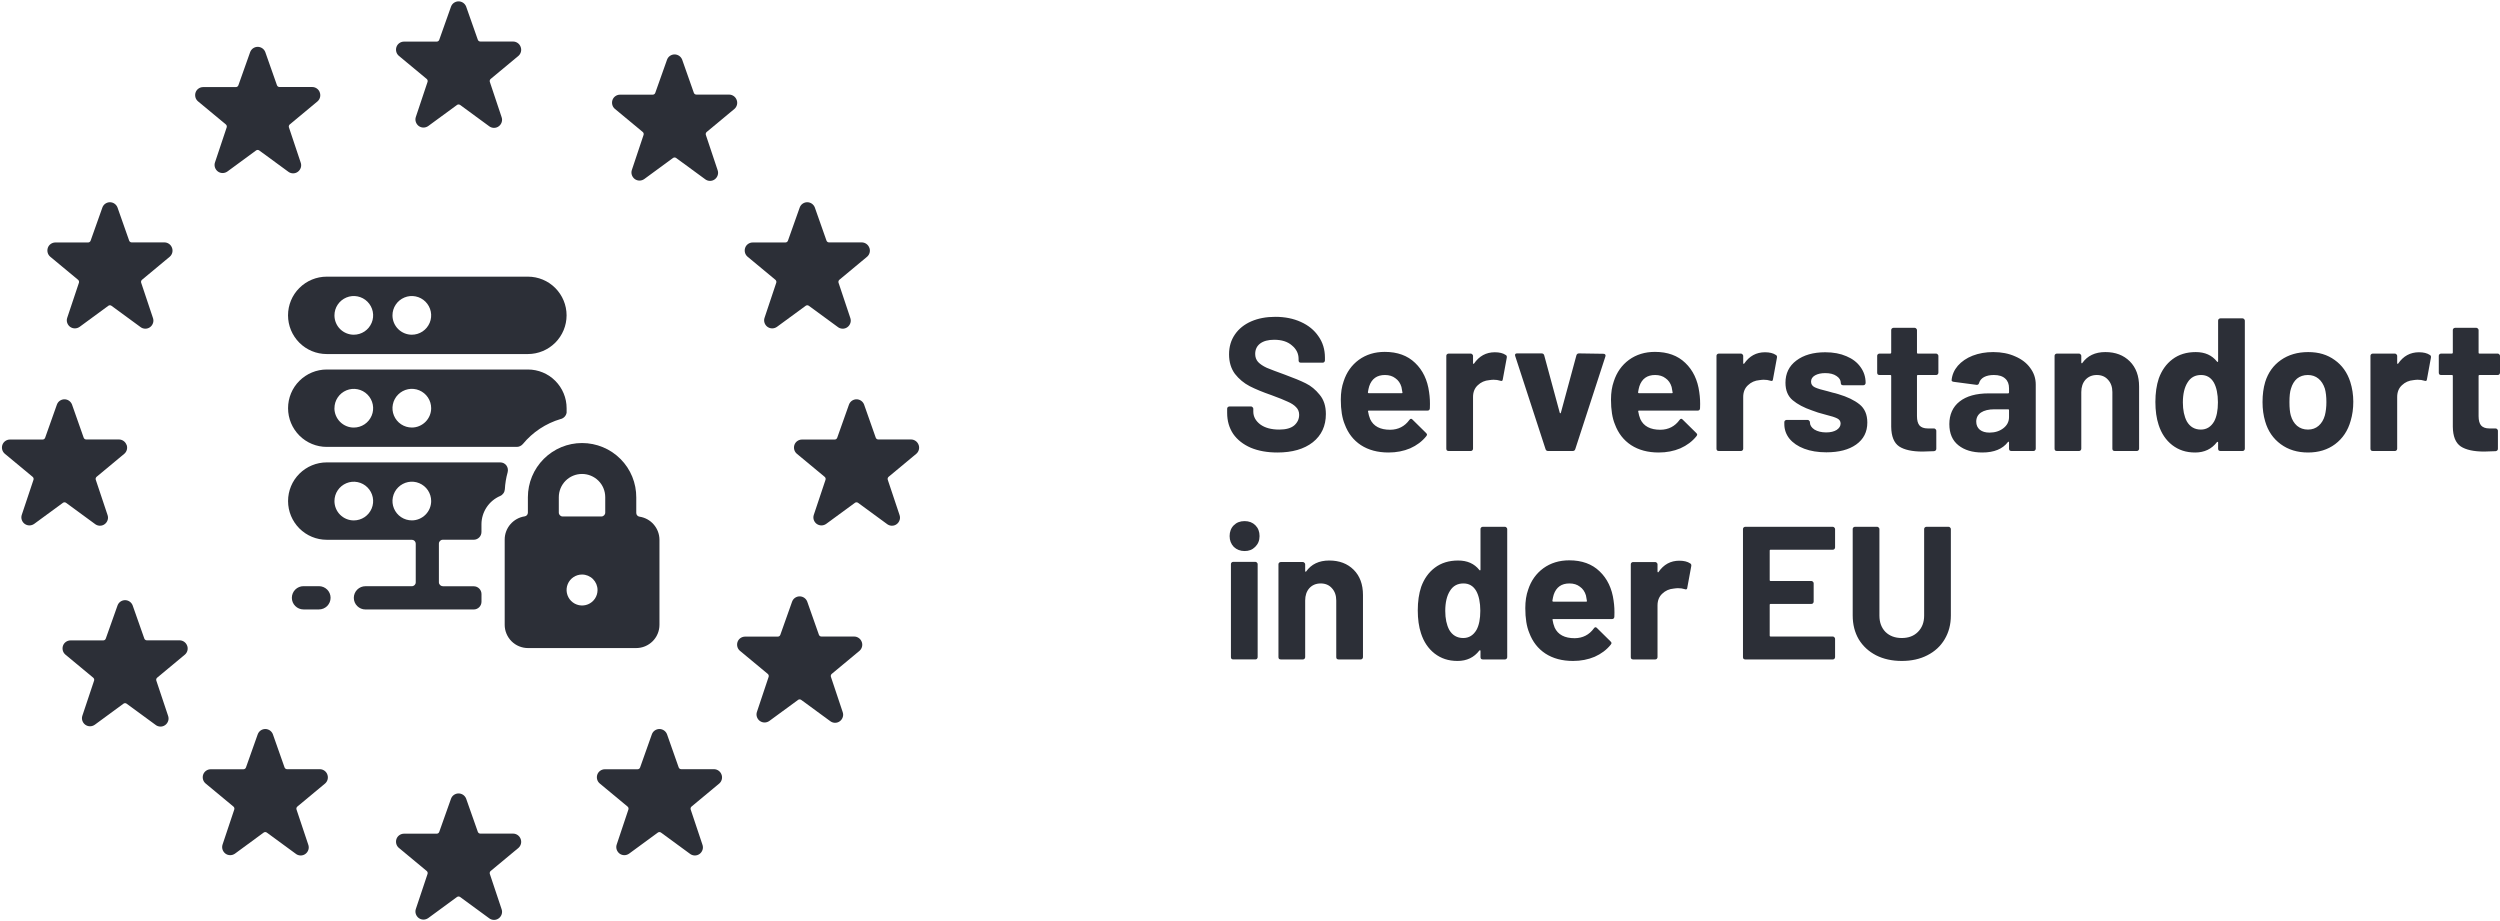 <?xml version="1.0" encoding="UTF-8"?>
<svg xmlns="http://www.w3.org/2000/svg" xmlns:xlink="http://www.w3.org/1999/xlink" id="Ebene_1" viewBox="0 0 659.66 243">
  <defs>
    <style>.cls-1{clip-path:url(#clippath-6);}.cls-2{clip-path:url(#clippath-7);}.cls-3{clip-path:url(#clippath-4);}.cls-4{clip-path:url(#clippath-9);}.cls-5{clip-path:url(#clippath-10);}.cls-6{clip-path:url(#clippath-11);}.cls-7{fill:none;}.cls-8{clip-path:url(#clippath-1);}.cls-9{clip-path:url(#clippath-5);}.cls-10{clip-path:url(#clippath-8);}.cls-11{clip-path:url(#clippath-3);}.cls-12{clip-path:url(#clippath-12);}.cls-13{fill:#2c2f37;}.cls-14{clip-path:url(#clippath-2);}.cls-15{clip-path:url(#clippath);}</style>
    <clipPath id="clippath">
      <rect class="cls-7" x="104" width="34" height="34"></rect>
    </clipPath>
    <clipPath id="clippath-1">
      <rect class="cls-7" x="104" y="209" width="34" height="34"></rect>
    </clipPath>
    <clipPath id="clippath-2">
      <rect class="cls-7" y="105" width="34" height="34"></rect>
    </clipPath>
    <clipPath id="clippath-3">
      <rect class="cls-7" x="209" y="105" width="34" height="34"></rect>
    </clipPath>
    <clipPath id="clippath-4">
      <rect class="cls-7" x="161" y="14" width="34" height="34"></rect>
    </clipPath>
    <clipPath id="clippath-5">
      <rect class="cls-7" x="196" y="53" width="34" height="34"></rect>
    </clipPath>
    <clipPath id="clippath-6">
      <rect class="cls-7" x="53" y="192" width="34" height="34"></rect>
    </clipPath>
    <clipPath id="clippath-7">
      <rect class="cls-7" x="16" y="158" width="34" height="34"></rect>
    </clipPath>
    <clipPath id="clippath-8">
      <rect class="cls-7" x="12" y="53" width="34" height="34"></rect>
    </clipPath>
    <clipPath id="clippath-9">
      <rect class="cls-7" x="51" y="12" width="34" height="34"></rect>
    </clipPath>
    <clipPath id="clippath-10">
      <rect class="cls-7" x="194" y="157" width="34" height="34"></rect>
    </clipPath>
    <clipPath id="clippath-11">
      <rect class="cls-7" x="157" y="192" width="34" height="34"></rect>
    </clipPath>
    <clipPath id="clippath-12">
      <rect class="cls-7" x="76" y="73" width="98" height="98"></rect>
    </clipPath>
  </defs>
  <path class="cls-13" d="M337.05,119.4c-2.67,0-5-.42-7-1.25-2-.87-3.55-2.08-4.65-3.65-1.07-1.6-1.6-3.45-1.6-5.55v-1.1c0-.17.05-.3.15-.4.13-.13.28-.2.45-.2h5.7c.17,0,.3.07.4.2.13.1.2.23.2.4v.75c0,1.33.62,2.47,1.85,3.4,1.23.9,2.9,1.35,5,1.35,1.77,0,3.08-.37,3.95-1.1.87-.77,1.3-1.7,1.3-2.8,0-.8-.27-1.47-.8-2-.53-.57-1.27-1.05-2.2-1.45-.9-.43-2.35-1.02-4.35-1.75-2.23-.77-4.13-1.55-5.7-2.35-1.53-.8-2.83-1.88-3.9-3.25-1.03-1.4-1.55-3.12-1.55-5.15s.52-3.75,1.55-5.25c1.03-1.5,2.47-2.65,4.3-3.45,1.83-.8,3.95-1.2,6.35-1.2,2.53,0,4.78.45,6.75,1.35,2,.9,3.55,2.17,4.65,3.8,1.13,1.6,1.7,3.47,1.7,5.6v.75c0,.17-.07.32-.2.45-.1.1-.23.15-.4.15h-5.75c-.17,0-.32-.05-.45-.15-.1-.13-.15-.28-.15-.45v-.4c0-1.4-.58-2.58-1.75-3.55-1.13-1-2.7-1.5-4.7-1.5-1.57,0-2.8.33-3.7,1-.87.67-1.3,1.58-1.3,2.75,0,.83.25,1.53.75,2.1.53.57,1.3,1.08,2.3,1.55,1.03.43,2.62,1.03,4.75,1.8,2.37.87,4.22,1.63,5.55,2.3,1.37.67,2.58,1.67,3.65,3,1.1,1.3,1.65,3,1.65,5.1,0,3.13-1.15,5.62-3.45,7.45-2.3,1.8-5.42,2.7-9.35,2.7ZM377.09,103.5c.2,1.27.27,2.68.2,4.25-.03.4-.25.6-.65.6h-15.45c-.2,0-.27.08-.2.25.1.67.28,1.33.55,2,.87,1.87,2.63,2.8,5.3,2.8,2.13-.03,3.82-.9,5.05-2.6.13-.2.28-.3.45-.3.1,0,.22.07.35.2l3.6,3.55c.17.17.25.32.25.45,0,.07-.07.2-.2.4-1.1,1.37-2.52,2.43-4.25,3.2-1.73.73-3.63,1.1-5.7,1.1-2.87,0-5.3-.65-7.3-1.95-1.97-1.3-3.38-3.12-4.25-5.45-.7-1.67-1.05-3.85-1.05-6.55,0-1.83.25-3.45.75-4.85.77-2.37,2.1-4.25,4-5.65,1.93-1.4,4.22-2.1,6.85-2.1,3.33,0,6,.97,8,2.9,2.03,1.93,3.27,4.52,3.7,7.75ZM365.44,98.95c-2.1,0-3.48.98-4.15,2.95-.13.43-.25.97-.35,1.6,0,.17.08.25.25.25h8.65c.2,0,.27-.08.2-.25-.17-.97-.25-1.43-.25-1.4-.3-1-.83-1.77-1.6-2.3-.73-.57-1.65-.85-2.75-.85ZM394.43,92.95c1.2,0,2.15.23,2.85.7.27.13.37.38.3.75l-1.05,5.7c-.03.4-.27.52-.7.35-.5-.17-1.08-.25-1.75-.25-.27,0-.63.03-1.1.1-1.2.1-2.22.55-3.05,1.35-.83.77-1.25,1.8-1.25,3.1v13.65c0,.17-.07.32-.2.45-.1.1-.23.15-.4.15h-5.85c-.17,0-.32-.05-.45-.15-.1-.13-.15-.28-.15-.45v-24.5c0-.17.05-.3.15-.4.13-.13.28-.2.45-.2h5.85c.17,0,.3.07.4.2.13.1.2.23.2.4v1.9c0,.1.03.17.1.2.07.03.12.02.15-.05,1.37-2,3.2-3,5.5-3ZM408.46,119c-.33,0-.55-.17-.65-.5l-8-24.55c-.03-.07-.05-.15-.05-.25,0-.3.18-.45.55-.45h6.45c.37,0,.6.17.7.5l4.1,15.15c.03.1.08.15.15.15s.12-.05.15-.15l4.1-15.15c.1-.33.33-.5.7-.5l6.45.1c.2,0,.35.07.45.2.1.1.12.27.05.5l-7.95,24.45c-.1.33-.32.5-.65.5h-6.55ZM448.38,103.5c.2,1.27.27,2.68.2,4.25-.03.4-.25.6-.65.6h-15.45c-.2,0-.27.08-.2.25.1.67.28,1.33.55,2,.87,1.87,2.63,2.8,5.3,2.8,2.13-.03,3.82-.9,5.05-2.6.13-.2.28-.3.45-.3.1,0,.22.07.35.2l3.6,3.55c.17.17.25.32.25.45,0,.07-.07.2-.2.4-1.1,1.37-2.52,2.43-4.25,3.2-1.73.73-3.63,1.1-5.7,1.1-2.87,0-5.3-.65-7.3-1.95-1.97-1.3-3.38-3.12-4.25-5.45-.7-1.67-1.05-3.85-1.05-6.55,0-1.83.25-3.45.75-4.85.77-2.37,2.1-4.25,4-5.65,1.93-1.4,4.22-2.1,6.85-2.1,3.33,0,6,.97,8,2.9,2.03,1.93,3.27,4.52,3.7,7.75ZM436.73,98.95c-2.1,0-3.48.98-4.15,2.95-.13.43-.25.97-.35,1.6,0,.17.08.25.25.25h8.65c.2,0,.27-.08.2-.25-.17-.97-.25-1.43-.25-1.4-.3-1-.83-1.77-1.6-2.3-.73-.57-1.65-.85-2.75-.85ZM465.72,92.95c1.2,0,2.15.23,2.85.7.27.13.37.38.3.75l-1.05,5.7c-.03.4-.27.52-.7.35-.5-.17-1.08-.25-1.75-.25-.27,0-.63.03-1.1.1-1.2.1-2.22.55-3.05,1.35-.83.77-1.25,1.8-1.25,3.1v13.65c0,.17-.07.32-.2.45-.1.1-.23.15-.4.15h-5.85c-.17,0-.32-.05-.45-.15-.1-.13-.15-.28-.15-.45v-24.5c0-.17.05-.3.15-.4.13-.13.28-.2.45-.2h5.85c.17,0,.3.07.4.2.13.1.2.23.2.4v1.9c0,.1.03.17.1.2.07.03.12.02.15-.05,1.37-2,3.2-3,5.5-3ZM481.92,119.35c-2.23,0-4.18-.32-5.85-.95-1.67-.63-2.97-1.52-3.9-2.65-.9-1.13-1.35-2.42-1.35-3.85v-.5c0-.17.05-.3.15-.4.13-.13.28-.2.45-.2h5.55c.17,0,.3.07.4.2.13.1.2.23.2.4v.05c0,.73.4,1.37,1.2,1.9.83.5,1.87.75,3.1.75,1.13,0,2.05-.22,2.75-.65.7-.47,1.05-1.03,1.05-1.7,0-.6-.3-1.05-.9-1.35-.6-.3-1.58-.62-2.95-.95-1.57-.4-2.8-.78-3.7-1.15-2.13-.73-3.83-1.63-5.1-2.7-1.27-1.07-1.9-2.6-1.9-4.6,0-2.47.95-4.42,2.85-5.85,1.93-1.47,4.48-2.2,7.65-2.2,2.13,0,4,.35,5.6,1.05,1.6.67,2.83,1.62,3.7,2.85.9,1.23,1.35,2.63,1.35,4.2,0,.17-.07.32-.2.45-.1.1-.23.15-.4.15h-5.35c-.17,0-.32-.05-.45-.15-.1-.13-.15-.28-.15-.45,0-.73-.38-1.35-1.15-1.85-.73-.5-1.72-.75-2.95-.75-1.1,0-2,.2-2.7.6-.7.4-1.05.95-1.05,1.65s.33,1.17,1,1.5c.7.33,1.85.68,3.45,1.05.37.1.78.22,1.25.35.47.1.97.23,1.5.4,2.37.7,4.23,1.6,5.6,2.7,1.37,1.1,2.05,2.7,2.05,4.8,0,2.47-.98,4.4-2.95,5.8-1.93,1.37-4.55,2.05-7.85,2.05ZM511.47,98.35c0,.17-.07.32-.2.45-.1.1-.23.15-.4.15h-4.8c-.17,0-.25.08-.25.25v10.6c0,1.1.22,1.92.65,2.45.47.53,1.2.8,2.2.8h1.65c.17,0,.3.07.4.2.13.1.2.23.2.4v4.75c0,.37-.2.58-.6.65-1.4.07-2.4.1-3,.1-2.77,0-4.83-.45-6.2-1.35-1.37-.93-2.07-2.67-2.1-5.2v-13.4c0-.17-.08-.25-.25-.25h-2.85c-.17,0-.32-.05-.45-.15-.1-.13-.15-.28-.15-.45v-4.45c0-.17.05-.3.15-.4.13-.13.28-.2.45-.2h2.85c.17,0,.25-.08.25-.25v-5.95c0-.17.05-.3.15-.4.13-.13.28-.2.45-.2h5.6c.17,0,.3.07.4.2.13.1.2.23.2.4v5.95c0,.17.08.25.25.25h4.8c.17,0,.3.07.4.2.13.1.2.23.2.4v4.45ZM525.96,92.9c2.17,0,4.1.38,5.8,1.15,1.7.73,3.02,1.75,3.95,3.05.97,1.3,1.45,2.75,1.45,4.35v16.95c0,.17-.07.32-.2.45-.1.1-.23.15-.4.15h-5.85c-.17,0-.32-.05-.45-.15-.1-.13-.15-.28-.15-.45v-1.65c0-.1-.03-.17-.1-.2-.07-.03-.13,0-.2.1-1.4,1.83-3.65,2.75-6.75,2.75-2.6,0-4.7-.63-6.3-1.9s-2.4-3.13-2.4-5.6.9-4.55,2.7-5.95c1.8-1.43,4.37-2.15,7.7-2.15h5.1c.17,0,.25-.08.25-.25v-1.1c0-1.1-.33-1.95-1-2.55-.67-.63-1.67-.95-3-.95-1.03,0-1.9.18-2.6.55-.67.37-1.1.88-1.3,1.55-.1.37-.32.53-.65.5l-6.05-.8c-.4-.07-.58-.22-.55-.45.13-1.4.68-2.67,1.65-3.8,1-1.13,2.3-2.02,3.9-2.65,1.63-.63,3.45-.95,5.45-.95ZM524.96,114.15c1.43,0,2.65-.38,3.65-1.15s1.5-1.75,1.5-2.95v-1.8c0-.17-.08-.25-.25-.25h-3.6c-1.5,0-2.68.28-3.55.85-.83.57-1.25,1.37-1.25,2.4,0,.9.32,1.62.95,2.15.63.5,1.48.75,2.55.75ZM555.53,92.9c2.67,0,4.82.82,6.45,2.45,1.63,1.63,2.45,3.85,2.45,6.65v16.4c0,.17-.07.32-.2.45-.1.1-.23.15-.4.15h-5.85c-.17,0-.32-.05-.45-.15-.1-.13-.15-.28-.15-.45v-14.95c0-1.33-.38-2.42-1.15-3.25-.73-.83-1.72-1.25-2.95-1.25s-2.23.42-3,1.25c-.73.83-1.1,1.92-1.1,3.25v14.95c0,.17-.07.32-.2.45-.1.1-.23.15-.4.15h-5.85c-.17,0-.32-.05-.45-.15-.1-.13-.15-.28-.15-.45v-24.5c0-.17.05-.3.15-.4.13-.13.28-.2.45-.2h5.85c.17,0,.3.07.4.2.13.1.2.23.2.4v1.75c0,.1.03.17.1.2.07.03.12.02.15-.05,1.37-1.93,3.4-2.9,6.1-2.9ZM585.28,84.6c0-.17.05-.3.15-.4.13-.13.28-.2.45-.2h5.85c.17,0,.3.07.4.2.13.1.2.23.2.4v33.8c0,.17-.07.32-.2.45-.1.1-.23.15-.4.15h-5.85c-.17,0-.32-.05-.45-.15-.1-.13-.15-.28-.15-.45v-1.65c0-.1-.03-.15-.1-.15-.07-.03-.13-.02-.2.05-1.4,1.83-3.32,2.75-5.75,2.75s-4.35-.65-6.05-1.95c-1.67-1.3-2.87-3.08-3.6-5.35-.57-1.73-.85-3.75-.85-6.05s.3-4.43.9-6.2c.77-2.13,1.97-3.82,3.6-5.05,1.67-1.27,3.72-1.9,6.15-1.9s4.27.83,5.6,2.5c.07.1.13.13.2.1.07-.03.1-.1.1-.2v-10.7ZM584.23,111.2c.67-1.23,1-2.92,1-5.05s-.37-3.98-1.1-5.25c-.77-1.3-1.88-1.95-3.35-1.95-1.57,0-2.75.65-3.55,1.95-.83,1.3-1.25,3.07-1.25,5.3,0,2,.35,3.67,1.05,5,.83,1.43,2.07,2.15,3.7,2.15,1.5,0,2.67-.72,3.5-2.15ZM609,119.4c-2.8,0-5.2-.73-7.2-2.2-2-1.47-3.37-3.47-4.1-6-.47-1.57-.7-3.27-.7-5.1,0-1.97.23-3.73.7-5.3.77-2.47,2.15-4.4,4.15-5.8s4.4-2.1,7.2-2.1,5.07.7,7,2.1c1.93,1.37,3.3,3.28,4.1,5.75.53,1.67.8,3.42.8,5.25s-.23,3.48-.7,5.05c-.73,2.6-2.1,4.65-4.1,6.15-1.97,1.47-4.35,2.2-7.15,2.2ZM609,113.35c1.1,0,2.03-.33,2.8-1,.77-.67,1.32-1.58,1.65-2.75.27-1.07.4-2.23.4-3.5,0-1.4-.13-2.58-.4-3.55-.37-1.13-.93-2.02-1.7-2.65-.77-.63-1.7-.95-2.8-.95s-2.08.32-2.85.95c-.73.63-1.27,1.52-1.6,2.65-.27.8-.4,1.98-.4,3.55s.12,2.67.35,3.5c.33,1.17.88,2.08,1.65,2.75.8.67,1.77,1,2.9,1ZM638.28,92.95c1.2,0,2.15.23,2.85.7.27.13.37.38.3.75l-1.05,5.7c-.03.4-.27.52-.7.35-.5-.17-1.08-.25-1.75-.25-.27,0-.63.03-1.1.1-1.2.1-2.22.55-3.05,1.35-.83.77-1.25,1.8-1.25,3.1v13.65c0,.17-.07.32-.2.45-.1.1-.23.15-.4.15h-5.85c-.17,0-.32-.05-.45-.15-.1-.13-.15-.28-.15-.45v-24.5c0-.17.05-.3.15-.4.13-.13.28-.2.45-.2h5.85c.17,0,.3.07.4.2.13.1.2.23.2.4v1.9c0,.1.03.17.1.2.07.03.12.02.15-.05,1.37-2,3.2-3,5.5-3ZM659.66,98.35c0,.17-.07.32-.2.45-.1.1-.23.15-.4.15h-4.8c-.17,0-.25.08-.25.25v10.6c0,1.1.22,1.92.65,2.45.47.53,1.2.8,2.2.8h1.65c.17,0,.3.07.4.2.13.1.2.23.2.4v4.75c0,.37-.2.58-.6.65-1.4.07-2.4.1-3,.1-2.77,0-4.83-.45-6.2-1.35-1.37-.93-2.07-2.67-2.1-5.2v-13.4c0-.17-.08-.25-.25-.25h-2.85c-.17,0-.32-.05-.45-.15-.1-.13-.15-.28-.15-.45v-4.45c0-.17.05-.3.15-.4.13-.13.28-.2.45-.2h2.85c.17,0,.25-.08.25-.25v-5.95c0-.17.05-.3.15-.4.13-.13.28-.2.45-.2h5.6c.17,0,.3.07.4.2.13.1.2.23.2.4v5.95c0,.17.08.25.25.25h4.8c.17,0,.3.07.4.2.13.1.2.23.2.4v4.45ZM328.4,145.4c-1.13,0-2.08-.37-2.85-1.1-.73-.77-1.1-1.72-1.1-2.85s.37-2.12,1.1-2.85c.73-.73,1.68-1.1,2.85-1.1s2.12.37,2.85,1.1c.73.73,1.1,1.68,1.1,2.85s-.38,2.08-1.15,2.85-1.67,1.1-2.8,1.1ZM325.4,174c-.17,0-.32-.05-.45-.15-.1-.13-.15-.28-.15-.45v-24.55c0-.17.05-.3.15-.4.13-.13.28-.2.45-.2h5.85c.17,0,.3.07.4.2.13.1.2.23.2.4v24.55c0,.17-.07.32-.2.45-.1.1-.23.15-.4.15h-5.85ZM350.74,147.9c2.67,0,4.82.82,6.45,2.45,1.63,1.63,2.45,3.85,2.45,6.65v16.4c0,.17-.07.32-.2.45-.1.1-.23.15-.4.15h-5.85c-.17,0-.32-.05-.45-.15-.1-.13-.15-.28-.15-.45v-14.95c0-1.33-.38-2.42-1.15-3.25-.73-.83-1.72-1.25-2.95-1.25s-2.23.42-3,1.25c-.73.83-1.1,1.92-1.1,3.25v14.95c0,.17-.07.32-.2.45-.1.1-.23.15-.4.15h-5.85c-.17,0-.32-.05-.45-.15-.1-.13-.15-.28-.15-.45v-24.5c0-.17.05-.3.15-.4.13-.13.28-.2.45-.2h5.85c.17,0,.3.07.4.2.13.1.2.23.2.4v1.75c0,.1.03.17.1.2.07.03.12.02.15-.05,1.37-1.93,3.4-2.9,6.1-2.9ZM390.65,139.6c0-.17.05-.3.15-.4.13-.13.28-.2.45-.2h5.85c.17,0,.3.07.4.2.13.1.2.23.2.4v33.8c0,.17-.07.32-.2.45-.1.1-.23.15-.4.15h-5.85c-.17,0-.32-.05-.45-.15-.1-.13-.15-.28-.15-.45v-1.65c0-.1-.03-.15-.1-.15-.07-.03-.13-.02-.2.05-1.4,1.83-3.32,2.75-5.75,2.75s-4.35-.65-6.05-1.95c-1.67-1.3-2.87-3.08-3.6-5.35-.57-1.73-.85-3.75-.85-6.05s.3-4.43.9-6.2c.77-2.13,1.97-3.82,3.6-5.05,1.67-1.27,3.72-1.9,6.15-1.9s4.27.83,5.6,2.5c.07.1.13.13.2.1.07-.03.1-.1.1-.2v-10.7ZM389.6,166.2c.67-1.23,1-2.92,1-5.05s-.37-3.98-1.1-5.25c-.77-1.3-1.88-1.95-3.35-1.95-1.57,0-2.75.65-3.55,1.95-.83,1.3-1.25,3.07-1.25,5.3,0,2,.35,3.67,1.05,5,.83,1.43,2.07,2.15,3.7,2.15,1.5,0,2.67-.72,3.5-2.15ZM425.77,158.5c.2,1.27.27,2.68.2,4.25-.03.4-.25.6-.65.6h-15.45c-.2,0-.27.08-.2.25.1.67.28,1.33.55,2,.87,1.87,2.63,2.8,5.3,2.8,2.13-.03,3.82-.9,5.05-2.6.13-.2.28-.3.45-.3.1,0,.22.07.35.2l3.6,3.55c.17.17.25.32.25.45,0,.07-.07.2-.2.4-1.1,1.37-2.52,2.43-4.25,3.2-1.73.73-3.63,1.1-5.7,1.1-2.87,0-5.3-.65-7.3-1.95-1.97-1.3-3.38-3.12-4.25-5.45-.7-1.67-1.05-3.85-1.05-6.55,0-1.83.25-3.45.75-4.85.77-2.37,2.1-4.25,4-5.65,1.93-1.4,4.22-2.1,6.85-2.1,3.33,0,6,.97,8,2.9,2.03,1.93,3.27,4.52,3.7,7.75ZM414.12,153.95c-2.1,0-3.48.98-4.15,2.95-.13.43-.25.97-.35,1.6,0,.17.08.25.25.25h8.65c.2,0,.27-.08.2-.25-.17-.97-.25-1.43-.25-1.4-.3-1-.83-1.77-1.6-2.3-.73-.57-1.65-.85-2.75-.85ZM443.11,147.95c1.2,0,2.15.23,2.85.7.27.13.37.38.3.75l-1.05,5.7c-.03.4-.27.52-.7.35-.5-.17-1.08-.25-1.75-.25-.27,0-.63.03-1.1.1-1.2.1-2.22.55-3.05,1.35-.83.77-1.25,1.8-1.25,3.1v13.65c0,.17-.07.32-.2.45-.1.1-.23.15-.4.15h-5.85c-.17,0-.32-.05-.45-.15-.1-.13-.15-.28-.15-.45v-24.5c0-.17.05-.3.15-.4.13-.13.28-.2.45-.2h5.85c.17,0,.3.07.4.2.13.1.2.23.2.4v1.9c0,.1.03.17.1.2.07.03.12.02.15-.05,1.37-2,3.2-3,5.5-3ZM484.21,144.45c0,.17-.07.32-.2.45-.1.1-.23.15-.4.15h-16.4c-.17,0-.25.08-.25.25v7.75c0,.17.08.25.25.25h10.75c.17,0,.3.07.4.2.13.1.2.23.2.4v4.85c0,.17-.07.32-.2.45-.1.1-.23.15-.4.15h-10.75c-.17,0-.25.08-.25.25v8.1c0,.17.08.25.25.25h16.4c.17,0,.3.07.4.2.13.1.2.23.2.4v4.85c0,.17-.07.32-.2.45-.1.1-.23.15-.4.15h-23.1c-.17,0-.32-.05-.45-.15-.1-.13-.15-.28-.15-.45v-33.8c0-.17.05-.3.15-.4.13-.13.28-.2.45-.2h23.1c.17,0,.3.07.4.2.13.1.2.23.2.4v4.85ZM501.81,174.4c-2.57,0-4.83-.5-6.8-1.5-1.93-1-3.45-2.4-4.55-4.2-1.07-1.83-1.6-3.93-1.6-6.3v-22.8c0-.17.05-.3.15-.4.13-.13.28-.2.45-.2h5.85c.17,0,.3.07.4.2.13.1.2.23.2.4v22.85c0,1.77.53,3.2,1.6,4.3,1.1,1.07,2.53,1.6,4.3,1.6s3.18-.53,4.25-1.6c1.1-1.1,1.65-2.53,1.65-4.3v-22.85c0-.17.05-.3.15-.4.13-.13.28-.2.45-.2h5.85c.17,0,.3.07.4.2.13.1.2.23.2.4v22.8c0,2.37-.55,4.47-1.65,6.3-1.07,1.8-2.58,3.2-4.55,4.2-1.93,1-4.18,1.5-6.75,1.5Z"></path>
  <g class="cls-15">
    <path class="cls-13" d="M137.38,12.37c-.15-.41-.42-.77-.78-1.02-.36-.25-.78-.39-1.22-.39h-8.63c-.15,0-.29-.05-.41-.13-.12-.08-.21-.2-.26-.34l-3.09-8.78c-.16-.4-.44-.74-.79-.98-.36-.24-.78-.37-1.21-.37-.44,0-.86.14-1.22.39-.36.25-.62.61-.77,1.02l-3.1,8.74c-.05.14-.14.26-.26.34-.12.08-.26.13-.41.13h-8.63c-.44,0-.87.14-1.22.39-.36.25-.63.61-.77,1.03-.14.41-.15.85-.04,1.27.11.42.35.79.68,1.07l7.34,6.09c.11.09.19.21.23.35.04.14.04.28,0,.42l-3.09,9.25c-.15.43-.15.89-.01,1.32.14.43.41.81.77,1.08.37.27.81.41,1.26.41.45,0,.89-.15,1.26-.41l7.57-5.55c.12-.09.27-.14.42-.14s.3.05.42.14l7.58,5.55c.36.3.81.47,1.28.49.47.02.93-.12,1.31-.4.38-.27.66-.67.8-1.12.14-.45.12-.93-.05-1.37l-3.09-9.25c-.04-.14-.04-.28,0-.42.04-.14.12-.26.23-.35l7.35-6.11c.32-.29.54-.67.64-1.09.1-.42.07-.86-.09-1.26Z"></path>
  </g>
  <g class="cls-8">
    <path class="cls-13" d="M137.38,221.37c-.15-.41-.42-.77-.78-1.02-.36-.25-.78-.39-1.22-.39h-8.63c-.15,0-.29-.04-.41-.13-.12-.08-.21-.2-.26-.34l-3.09-8.78c-.16-.4-.44-.74-.79-.98-.36-.24-.78-.37-1.21-.37-.44,0-.86.14-1.22.39-.36.25-.62.61-.77,1.02l-3.1,8.74c-.05.14-.14.26-.26.34-.12.08-.26.13-.41.13h-8.63c-.44,0-.87.14-1.22.39-.36.25-.63.61-.77,1.02-.14.41-.15.85-.04,1.27s.35.79.68,1.07l7.34,6.09c.11.09.19.21.23.35.04.14.04.28,0,.42l-3.09,9.25c-.15.43-.15.89-.01,1.32.14.43.41.81.77,1.08.37.27.81.41,1.26.41.45,0,.89-.15,1.26-.41l7.57-5.55c.12-.09.27-.14.42-.14s.3.05.42.14l7.58,5.55c.36.3.81.47,1.28.49s.93-.12,1.31-.4c.38-.27.66-.67.8-1.12.14-.45.12-.93-.05-1.37l-3.09-9.25c-.04-.14-.04-.28,0-.42.04-.14.12-.26.23-.35l7.35-6.11c.32-.29.54-.67.64-1.09.1-.42.07-.86-.09-1.26Z"></path>
  </g>
  <g class="cls-14">
    <path class="cls-13" d="M33.38,117.37c-.15-.41-.42-.77-.78-1.02s-.78-.39-1.22-.39h-8.63c-.15,0-.29-.04-.41-.13-.12-.08-.21-.2-.26-.34l-3.09-8.78c-.16-.4-.44-.74-.79-.98s-.78-.37-1.2-.37c-.44,0-.86.14-1.22.39-.36.25-.62.61-.77,1.02l-3.1,8.74c-.05.14-.14.26-.26.34-.12.08-.26.13-.41.13H2.62c-.44,0-.87.14-1.22.39-.36.25-.63.61-.77,1.02-.14.41-.15.85-.04,1.27.11.42.35.79.68,1.07l7.34,6.09c.11.09.19.21.23.35.04.14.04.28,0,.42l-3.09,9.25c-.15.43-.15.89-.01,1.32s.41.81.77,1.07c.37.27.81.41,1.26.41.45,0,.89-.15,1.26-.41l7.57-5.55c.12-.09.27-.14.42-.14s.3.05.42.14l7.58,5.55c.36.3.81.47,1.28.49.47.02.93-.12,1.31-.4.38-.27.66-.67.8-1.12.14-.45.12-.93-.05-1.37l-3.09-9.25c-.04-.14-.05-.28,0-.42.04-.14.12-.26.23-.35l7.35-6.11c.32-.29.54-.67.64-1.09.1-.42.07-.86-.09-1.26Z"></path>
  </g>
  <g class="cls-11">
    <path class="cls-13" d="M242.38,117.37c-.15-.41-.42-.77-.78-1.02-.36-.25-.78-.39-1.22-.39h-8.63c-.15,0-.29-.04-.41-.13-.12-.08-.21-.2-.26-.34l-3.09-8.78c-.16-.4-.44-.74-.79-.98-.36-.24-.78-.37-1.2-.37-.44,0-.86.14-1.22.39-.35.25-.62.61-.77,1.02l-3.1,8.74c-.05.14-.14.26-.26.34-.12.08-.26.13-.41.13h-8.63c-.44,0-.87.14-1.22.39-.36.25-.63.61-.77,1.02-.14.41-.15.85-.04,1.27.11.42.35.79.68,1.07l7.34,6.09c.11.09.19.21.23.35.04.14.04.28,0,.42l-3.09,9.25c-.15.43-.15.89-.02,1.32.14.43.41.81.77,1.07s.81.41,1.26.41c.45,0,.89-.15,1.26-.41l7.57-5.55c.12-.09.27-.14.42-.14s.3.05.42.14l7.58,5.55c.36.3.81.47,1.28.49.47.02.93-.12,1.31-.4.38-.27.66-.67.8-1.12.14-.45.12-.93-.05-1.37l-3.09-9.25c-.04-.14-.04-.28,0-.42.04-.14.12-.26.23-.35l7.35-6.11c.32-.29.54-.67.64-1.09.1-.42.07-.86-.09-1.26Z"></path>
  </g>
  <g class="cls-3">
    <path class="cls-13" d="M194.38,26.37c-.15-.41-.42-.77-.78-1.02-.36-.25-.78-.39-1.22-.39h-8.63c-.15,0-.29-.05-.41-.13-.12-.08-.21-.2-.26-.34l-3.09-8.78c-.16-.4-.44-.74-.79-.98-.36-.24-.78-.37-1.21-.37-.44,0-.86.14-1.22.39-.36.25-.62.61-.77,1.02l-3.1,8.74c-.05.14-.14.26-.26.34-.12.08-.26.13-.41.13h-8.63c-.44,0-.87.14-1.22.39-.36.25-.63.61-.77,1.02-.14.41-.15.85-.04,1.27.11.42.35.79.68,1.07l7.34,6.09c.11.09.19.21.23.35.04.14.04.28,0,.42l-3.09,9.25c-.15.43-.15.89-.01,1.32.14.43.41.81.77,1.08.37.27.81.41,1.26.41.45,0,.89-.15,1.26-.41l7.57-5.55c.12-.09.27-.14.42-.14s.3.05.42.14l7.58,5.55c.36.3.81.47,1.28.49.47.02.93-.12,1.31-.4.38-.27.66-.67.8-1.12.14-.45.12-.93-.05-1.37l-3.09-9.25c-.04-.14-.04-.28,0-.42.04-.14.12-.26.23-.35l7.35-6.11c.32-.29.54-.67.64-1.09.1-.42.07-.86-.09-1.26Z"></path>
  </g>
  <g class="cls-9">
    <path class="cls-13" d="M229.38,65.37c-.15-.41-.42-.77-.78-1.02-.36-.25-.78-.39-1.22-.39h-8.63c-.15,0-.29-.04-.41-.13-.12-.08-.21-.2-.26-.34l-3.09-8.78c-.16-.4-.44-.74-.79-.98-.36-.24-.78-.37-1.2-.37-.44,0-.86.14-1.22.39-.36.25-.62.61-.77,1.02l-3.1,8.74c-.05.14-.14.25-.26.34-.12.08-.26.13-.41.13h-8.63c-.44,0-.87.14-1.22.39-.36.25-.63.61-.77,1.03-.14.41-.15.85-.04,1.27s.35.79.68,1.07l7.34,6.09c.11.09.19.21.23.35.04.14.04.28,0,.42l-3.09,9.25c-.15.43-.15.89-.01,1.32.14.43.41.81.77,1.07.37.27.81.41,1.26.41.45,0,.89-.15,1.26-.41l7.57-5.55c.12-.09.27-.14.42-.14s.3.05.42.14l7.58,5.55c.36.3.81.47,1.28.49s.93-.12,1.31-.4c.38-.27.66-.67.8-1.12.14-.45.12-.93-.05-1.37l-3.09-9.25c-.04-.14-.04-.28,0-.42.04-.14.12-.26.23-.35l7.35-6.11c.32-.29.54-.67.64-1.09.1-.42.07-.86-.09-1.26Z"></path>
  </g>
  <g class="cls-1">
    <path class="cls-13" d="M86.38,204.37c-.15-.41-.42-.77-.78-1.02-.36-.25-.78-.39-1.22-.39h-8.63c-.15,0-.29-.04-.41-.13-.12-.08-.21-.2-.26-.34l-3.09-8.78c-.16-.4-.44-.74-.79-.98-.36-.24-.78-.37-1.21-.37-.44,0-.86.14-1.22.39-.35.25-.62.61-.77,1.02l-3.1,8.74c-.05.14-.14.26-.26.34-.12.08-.26.13-.41.13h-8.63c-.44,0-.87.14-1.22.39-.36.25-.63.61-.77,1.02-.14.41-.15.85-.04,1.27.11.42.35.79.68,1.07l7.34,6.09c.11.09.19.21.23.35.04.14.04.28,0,.42l-3.09,9.25c-.14.43-.15.89-.01,1.32.14.43.41.81.77,1.08.36.27.81.41,1.26.41.45,0,.89-.15,1.26-.41l7.56-5.55c.12-.09.27-.14.42-.14s.3.05.42.14l7.58,5.55c.36.3.81.47,1.28.49.47.02.93-.12,1.31-.4.38-.27.66-.67.8-1.12.14-.45.12-.93-.05-1.37l-3.09-9.25c-.04-.14-.05-.28,0-.42.04-.14.12-.26.23-.35l7.35-6.11c.32-.29.54-.67.64-1.09.1-.42.07-.86-.09-1.26Z"></path>
  </g>
  <g class="cls-2">
    <path class="cls-13" d="M49.38,170.37c-.15-.41-.42-.77-.78-1.02s-.78-.39-1.22-.39h-8.63c-.15,0-.29-.04-.41-.13-.12-.08-.21-.2-.26-.34l-3.09-8.78c-.16-.4-.44-.74-.79-.98-.36-.24-.78-.37-1.2-.37-.44,0-.86.14-1.22.39-.36.25-.62.61-.77,1.02l-3.1,8.74c-.05.14-.14.26-.26.34-.12.08-.26.13-.41.13h-8.63c-.44,0-.87.14-1.22.39-.36.25-.63.61-.77,1.02-.14.41-.15.85-.04,1.27.11.42.35.79.68,1.07l7.34,6.09c.11.09.19.21.23.35.04.14.04.28,0,.42l-3.09,9.25c-.15.43-.15.89-.01,1.32s.41.81.77,1.07c.37.27.81.41,1.26.41.45,0,.89-.15,1.26-.41l7.56-5.55c.12-.09.27-.14.42-.14s.3.05.42.14l7.58,5.55c.36.3.81.47,1.28.49.47.02.93-.12,1.31-.4.38-.27.66-.67.8-1.12.14-.45.12-.93-.05-1.37l-3.09-9.25c-.04-.14-.05-.28,0-.42.04-.14.12-.26.23-.35l7.35-6.11c.32-.29.54-.67.64-1.09.1-.42.07-.86-.09-1.26Z"></path>
  </g>
  <g class="cls-10">
    <path class="cls-13" d="M45.38,65.37c-.15-.41-.42-.77-.78-1.02s-.78-.39-1.22-.39h-8.63c-.15,0-.29-.04-.41-.13-.12-.08-.21-.2-.26-.34l-3.09-8.78c-.16-.4-.44-.74-.79-.98-.36-.24-.78-.37-1.2-.37-.44,0-.86.14-1.22.39-.36.25-.62.61-.77,1.02l-3.1,8.74c-.05.14-.14.25-.26.34-.12.08-.26.13-.41.13h-8.63c-.44,0-.87.14-1.22.39-.36.25-.63.61-.77,1.03-.14.41-.15.85-.04,1.27s.35.79.68,1.07l7.34,6.09c.11.09.19.21.23.35.04.14.04.28,0,.42l-3.09,9.25c-.15.43-.15.89-.01,1.32s.41.81.77,1.07c.37.27.81.41,1.26.41.45,0,.89-.15,1.26-.41l7.56-5.55c.12-.09.27-.14.42-.14s.3.05.42.14l7.58,5.55c.36.3.81.47,1.28.49.47.02.93-.12,1.31-.4.38-.27.66-.67.8-1.12.14-.45.12-.93-.05-1.37l-3.09-9.25c-.04-.14-.05-.28,0-.42.04-.14.12-.26.23-.35l7.35-6.11c.32-.29.54-.67.64-1.09.1-.42.07-.86-.09-1.26Z"></path>
  </g>
  <g class="cls-4">
    <path class="cls-13" d="M84.38,24.37c-.15-.41-.42-.77-.78-1.02-.36-.25-.78-.39-1.22-.39h-8.63c-.15,0-.29-.05-.41-.13-.12-.08-.21-.2-.26-.34l-3.09-8.78c-.16-.4-.44-.74-.79-.98-.36-.24-.78-.37-1.21-.37-.44,0-.86.14-1.22.39-.35.25-.62.61-.77,1.02l-3.1,8.74c-.05.14-.14.26-.26.34-.12.08-.26.13-.41.13h-8.63c-.44,0-.87.14-1.22.39-.36.25-.63.61-.77,1.03-.14.41-.15.85-.04,1.27.11.42.35.79.68,1.07l7.34,6.09c.11.09.19.21.23.35.04.14.04.28,0,.42l-3.09,9.25c-.15.43-.15.89-.01,1.32.14.43.41.81.77,1.08.36.27.81.41,1.26.41.45,0,.89-.15,1.26-.41l7.56-5.55c.12-.09.27-.14.42-.14s.3.05.42.14l7.58,5.55c.36.3.81.47,1.28.49.47.02.93-.12,1.31-.4.38-.27.66-.67.8-1.12.14-.45.12-.93-.05-1.37l-3.09-9.25c-.04-.14-.05-.28,0-.42.04-.14.12-.26.23-.35l7.35-6.11c.32-.29.54-.67.64-1.09.1-.42.07-.86-.09-1.26Z"></path>
  </g>
  <g class="cls-5">
    <path class="cls-13" d="M227.38,169.37c-.15-.41-.42-.77-.78-1.02-.36-.25-.78-.39-1.22-.39h-8.63c-.15,0-.29-.04-.41-.13-.12-.08-.21-.2-.26-.34l-3.09-8.78c-.16-.4-.44-.74-.79-.98-.36-.24-.78-.37-1.21-.37-.44,0-.86.14-1.22.39-.36.25-.62.61-.77,1.02l-3.1,8.74c-.05.14-.14.26-.26.34-.12.08-.26.13-.41.13h-8.63c-.44,0-.87.14-1.22.39-.36.25-.63.61-.77,1.02-.14.41-.15.85-.04,1.27.11.42.35.79.68,1.07l7.34,6.09c.11.09.19.21.23.35.04.14.04.28,0,.42l-3.09,9.25c-.15.43-.15.89-.01,1.32.14.43.41.81.77,1.07.37.27.81.41,1.26.41.45,0,.89-.15,1.26-.41l7.57-5.55c.12-.09.27-.14.42-.14s.3.05.42.14l7.58,5.55c.36.3.81.47,1.28.49.47.02.93-.12,1.31-.4.38-.27.66-.67.8-1.12.14-.45.12-.93-.05-1.37l-3.09-9.25c-.04-.14-.04-.28,0-.42.04-.14.12-.26.23-.35l7.35-6.11c.32-.29.54-.67.64-1.09.1-.42.07-.86-.09-1.26Z"></path>
  </g>
  <g class="cls-6">
    <path class="cls-13" d="M190.38,204.37c-.15-.41-.42-.77-.78-1.02-.36-.25-.78-.39-1.22-.39h-8.63c-.15,0-.29-.04-.41-.13-.12-.08-.21-.2-.26-.34l-3.09-8.78c-.16-.4-.44-.74-.79-.98-.36-.24-.78-.37-1.21-.37-.44,0-.86.14-1.22.39-.36.25-.62.61-.77,1.02l-3.1,8.74c-.05.14-.14.26-.26.34-.12.08-.26.13-.41.13h-8.63c-.44,0-.87.14-1.22.39-.36.25-.63.61-.77,1.02-.14.41-.15.85-.04,1.27.11.42.35.79.68,1.07l7.34,6.09c.11.09.19.21.23.35.04.14.04.28,0,.42l-3.09,9.25c-.15.43-.15.89-.01,1.32.14.43.41.81.77,1.08.37.27.81.41,1.26.41.45,0,.89-.15,1.26-.41l7.57-5.55c.12-.09.27-.14.42-.14s.3.05.42.14l7.58,5.55c.36.3.81.47,1.28.49s.93-.12,1.31-.4c.38-.27.66-.67.8-1.12.14-.45.12-.93-.05-1.37l-3.09-9.25c-.04-.14-.04-.28,0-.42.04-.14.12-.26.23-.35l7.35-6.11c.32-.29.54-.67.64-1.09.1-.42.07-.86-.09-1.26Z"></path>
  </g>
  <g class="cls-12">
    <path class="cls-13" d="M116.83,154.67c-.27,0-.53-.11-.72-.3-.19-.19-.3-.45-.3-.72v-10.21c0-.27.11-.53.3-.72s.45-.3.72-.3h8.17c.54,0,1.06-.22,1.44-.6s.6-.9.6-1.44v-2.04c0-1.59.48-3.15,1.35-4.47.88-1.33,2.12-2.37,3.59-3,.35-.15.64-.4.86-.71.22-.31.34-.67.37-1.05.08-1.52.33-3.02.74-4.49.08-.31.09-.62.04-.93s-.18-.6-.36-.86c-.19-.26-.43-.47-.72-.61-.28-.14-.6-.21-.92-.21h-45.77c-2.71,0-5.3,1.08-7.22,2.99s-2.99,4.51-2.99,7.22,1.08,5.3,2.99,7.22c1.91,1.91,4.51,2.99,7.22,2.99h22.46c.13,0,.27.03.39.08.12.05.24.13.33.22s.17.21.22.33c.05.12.08.26.08.39v10.21c0,.27-.11.53-.3.72-.19.19-.45.3-.72.3h-12.25c-.81,0-1.59.32-2.17.9-.57.57-.9,1.35-.9,2.17s.32,1.59.9,2.17c.57.57,1.35.9,2.17.9h28.58c.54,0,1.06-.22,1.44-.6s.6-.9.6-1.44v-2.04c0-.54-.22-1.06-.6-1.44s-.9-.6-1.44-.6h-8.17ZM88.25,132.21c0-1.01.3-2,.86-2.83.56-.84,1.36-1.49,2.29-1.88.93-.39,1.96-.49,2.95-.29.99.2,1.9.68,2.61,1.4.71.71,1.2,1.62,1.4,2.61.2.99.1,2.02-.29,2.95-.39.93-1.04,1.73-1.88,2.29-.84.56-1.83.86-2.84.86-1.35,0-2.65-.54-3.61-1.5-.96-.96-1.49-2.26-1.49-3.61ZM108.67,137.31c-1.01,0-2-.3-2.84-.86-.84-.56-1.49-1.36-1.88-2.29-.39-.93-.49-1.96-.29-2.95.2-.99.68-1.9,1.4-2.61.71-.71,1.62-1.2,2.61-1.4.99-.2,2.02-.1,2.95.29.93.39,1.73,1.04,2.29,1.88.56.84.86,1.83.86,2.83,0,.67-.13,1.33-.39,1.95-.26.62-.63,1.18-1.11,1.66-.47.47-1.04.85-1.66,1.11-.62.26-1.28.39-1.95.39Z"></path>
    <path class="cls-13" d="M80.08,154.67c-.81,0-1.59.32-2.17.9-.57.57-.9,1.35-.9,2.17s.32,1.59.9,2.17c.57.57,1.35.9,2.17.9h4.08c.81,0,1.59-.32,2.17-.9.57-.57.9-1.35.9-2.17s-.32-1.59-.9-2.17c-.57-.57-1.35-.9-2.17-.9h-4.08Z"></path>
    <path class="cls-13" d="M86.21,93.42h53.08c2.71,0,5.3-1.08,7.22-2.99,1.91-1.92,2.99-4.51,2.99-7.22s-1.08-5.3-2.99-7.22-4.51-2.99-7.22-2.99h-53.08c-2.71,0-5.3,1.08-7.22,2.99s-2.99,4.51-2.99,7.22,1.08,5.3,2.99,7.22c1.91,1.91,4.51,2.99,7.22,2.99ZM88.25,83.21c0-1.01.3-2,.86-2.83.56-.84,1.36-1.49,2.29-1.88.93-.39,1.96-.49,2.95-.29.99.2,1.9.68,2.61,1.4.71.71,1.2,1.62,1.4,2.61.2.99.1,2.02-.29,2.95-.39.93-1.04,1.73-1.88,2.29-.84.56-1.83.86-2.84.86-1.35,0-2.65-.54-3.61-1.49-.96-.96-1.49-2.26-1.49-3.61ZM103.56,83.21c0-1.01.3-2,.86-2.83.56-.84,1.36-1.49,2.29-1.88.93-.39,1.96-.49,2.95-.29.99.2,1.9.68,2.61,1.4.71.71,1.2,1.62,1.4,2.61.2.99.1,2.02-.29,2.95-.39.93-1.04,1.73-1.88,2.29-.84.56-1.83.86-2.83.86-1.35,0-2.65-.54-3.61-1.49-.96-.96-1.5-2.26-1.5-3.61Z"></path>
    <path class="cls-13" d="M147.95,110.57c.39-.1.75-.31,1.03-.61.28-.3.46-.67.53-1.07.02-.39.02-.79,0-1.18,0-2.71-1.08-5.3-2.99-7.22s-4.51-2.99-7.22-2.99h-53.08c-2.71,0-5.3,1.08-7.22,2.99s-2.99,4.51-2.99,7.22,1.08,5.3,2.99,7.22c1.91,1.91,4.51,2.99,7.22,2.99h50.14c.3,0,.6-.07.87-.2.27-.13.52-.31.72-.54,2.6-3.16,6.08-5.46,10-6.62ZM88.25,107.71c0-1.01.3-2,.86-2.83.56-.84,1.36-1.49,2.29-1.88.93-.39,1.96-.49,2.95-.29.99.2,1.9.68,2.61,1.4.71.71,1.2,1.62,1.4,2.61.2.99.1,2.02-.29,2.95-.39.93-1.04,1.73-1.88,2.29-.84.56-1.83.86-2.84.86-.67,0-1.33-.13-1.95-.39-.62-.26-1.18-.63-1.66-1.11-.47-.47-.85-1.04-1.11-1.66-.26-.62-.39-1.28-.39-1.95ZM108.67,112.81c-1.01,0-2-.3-2.84-.86-.84-.56-1.49-1.36-1.88-2.29-.39-.93-.49-1.96-.29-2.95.2-.99.68-1.9,1.4-2.61.71-.71,1.62-1.2,2.61-1.4.99-.2,2.02-.1,2.95.29.93.39,1.73,1.04,2.29,1.88.56.84.86,1.83.86,2.83,0,.67-.13,1.33-.39,1.95-.26.62-.63,1.18-1.11,1.66-.47.47-1.04.85-1.66,1.11-.62.26-1.28.39-1.95.39Z"></path>
    <path class="cls-13" d="M153.58,116.9c-3.79,0-7.42,1.51-10.1,4.19-2.68,2.68-4.19,6.32-4.19,10.1v4.08c0,.24-.09.47-.24.65-.16.18-.38.3-.61.33-1.47.22-2.81.97-3.78,2.1-.97,1.13-1.5,2.57-1.49,4.06v22.46c0,.8.16,1.6.47,2.34.31.74.76,1.42,1.33,1.99.57.57,1.24,1.02,1.99,1.33s1.54.47,2.34.47h28.58c.8,0,1.6-.16,2.34-.47.74-.31,1.42-.76,1.99-1.33s1.02-1.24,1.33-1.99c.31-.74.47-1.54.47-2.34v-22.46c-.01-1.48-.55-2.9-1.51-4.01-.96-1.12-2.3-1.85-3.75-2.07-.24-.03-.46-.15-.62-.33-.16-.18-.24-.41-.24-.65v-4.08c.01-1.88-.35-3.75-1.06-5.49-.71-1.74-1.76-3.33-3.09-4.66-1.33-1.34-2.91-2.4-4.65-3.12-1.74-.72-3.6-1.1-5.49-1.1ZM157.67,155.69c0,.81-.24,1.6-.69,2.27-.45.67-1.09,1.2-1.83,1.5-.75.31-1.57.39-2.36.23-.79-.16-1.52-.55-2.09-1.12s-.96-1.3-1.12-2.09c-.16-.79-.08-1.61.23-2.36.31-.75.83-1.38,1.5-1.83.67-.45,1.46-.69,2.27-.69,1.08,0,2.12.43,2.89,1.2.76.77,1.2,1.8,1.2,2.89ZM153.58,125.06c1.62,0,3.18.65,4.33,1.79,1.15,1.15,1.79,2.71,1.79,4.33v4.08c0,.27-.11.53-.3.72-.19.19-.45.3-.72.3h-10.21c-.27,0-.53-.11-.72-.3-.19-.19-.3-.45-.3-.72v-4.08c0-1.62.65-3.18,1.79-4.33,1.15-1.15,2.71-1.79,4.33-1.79Z"></path>
  </g>
</svg>
